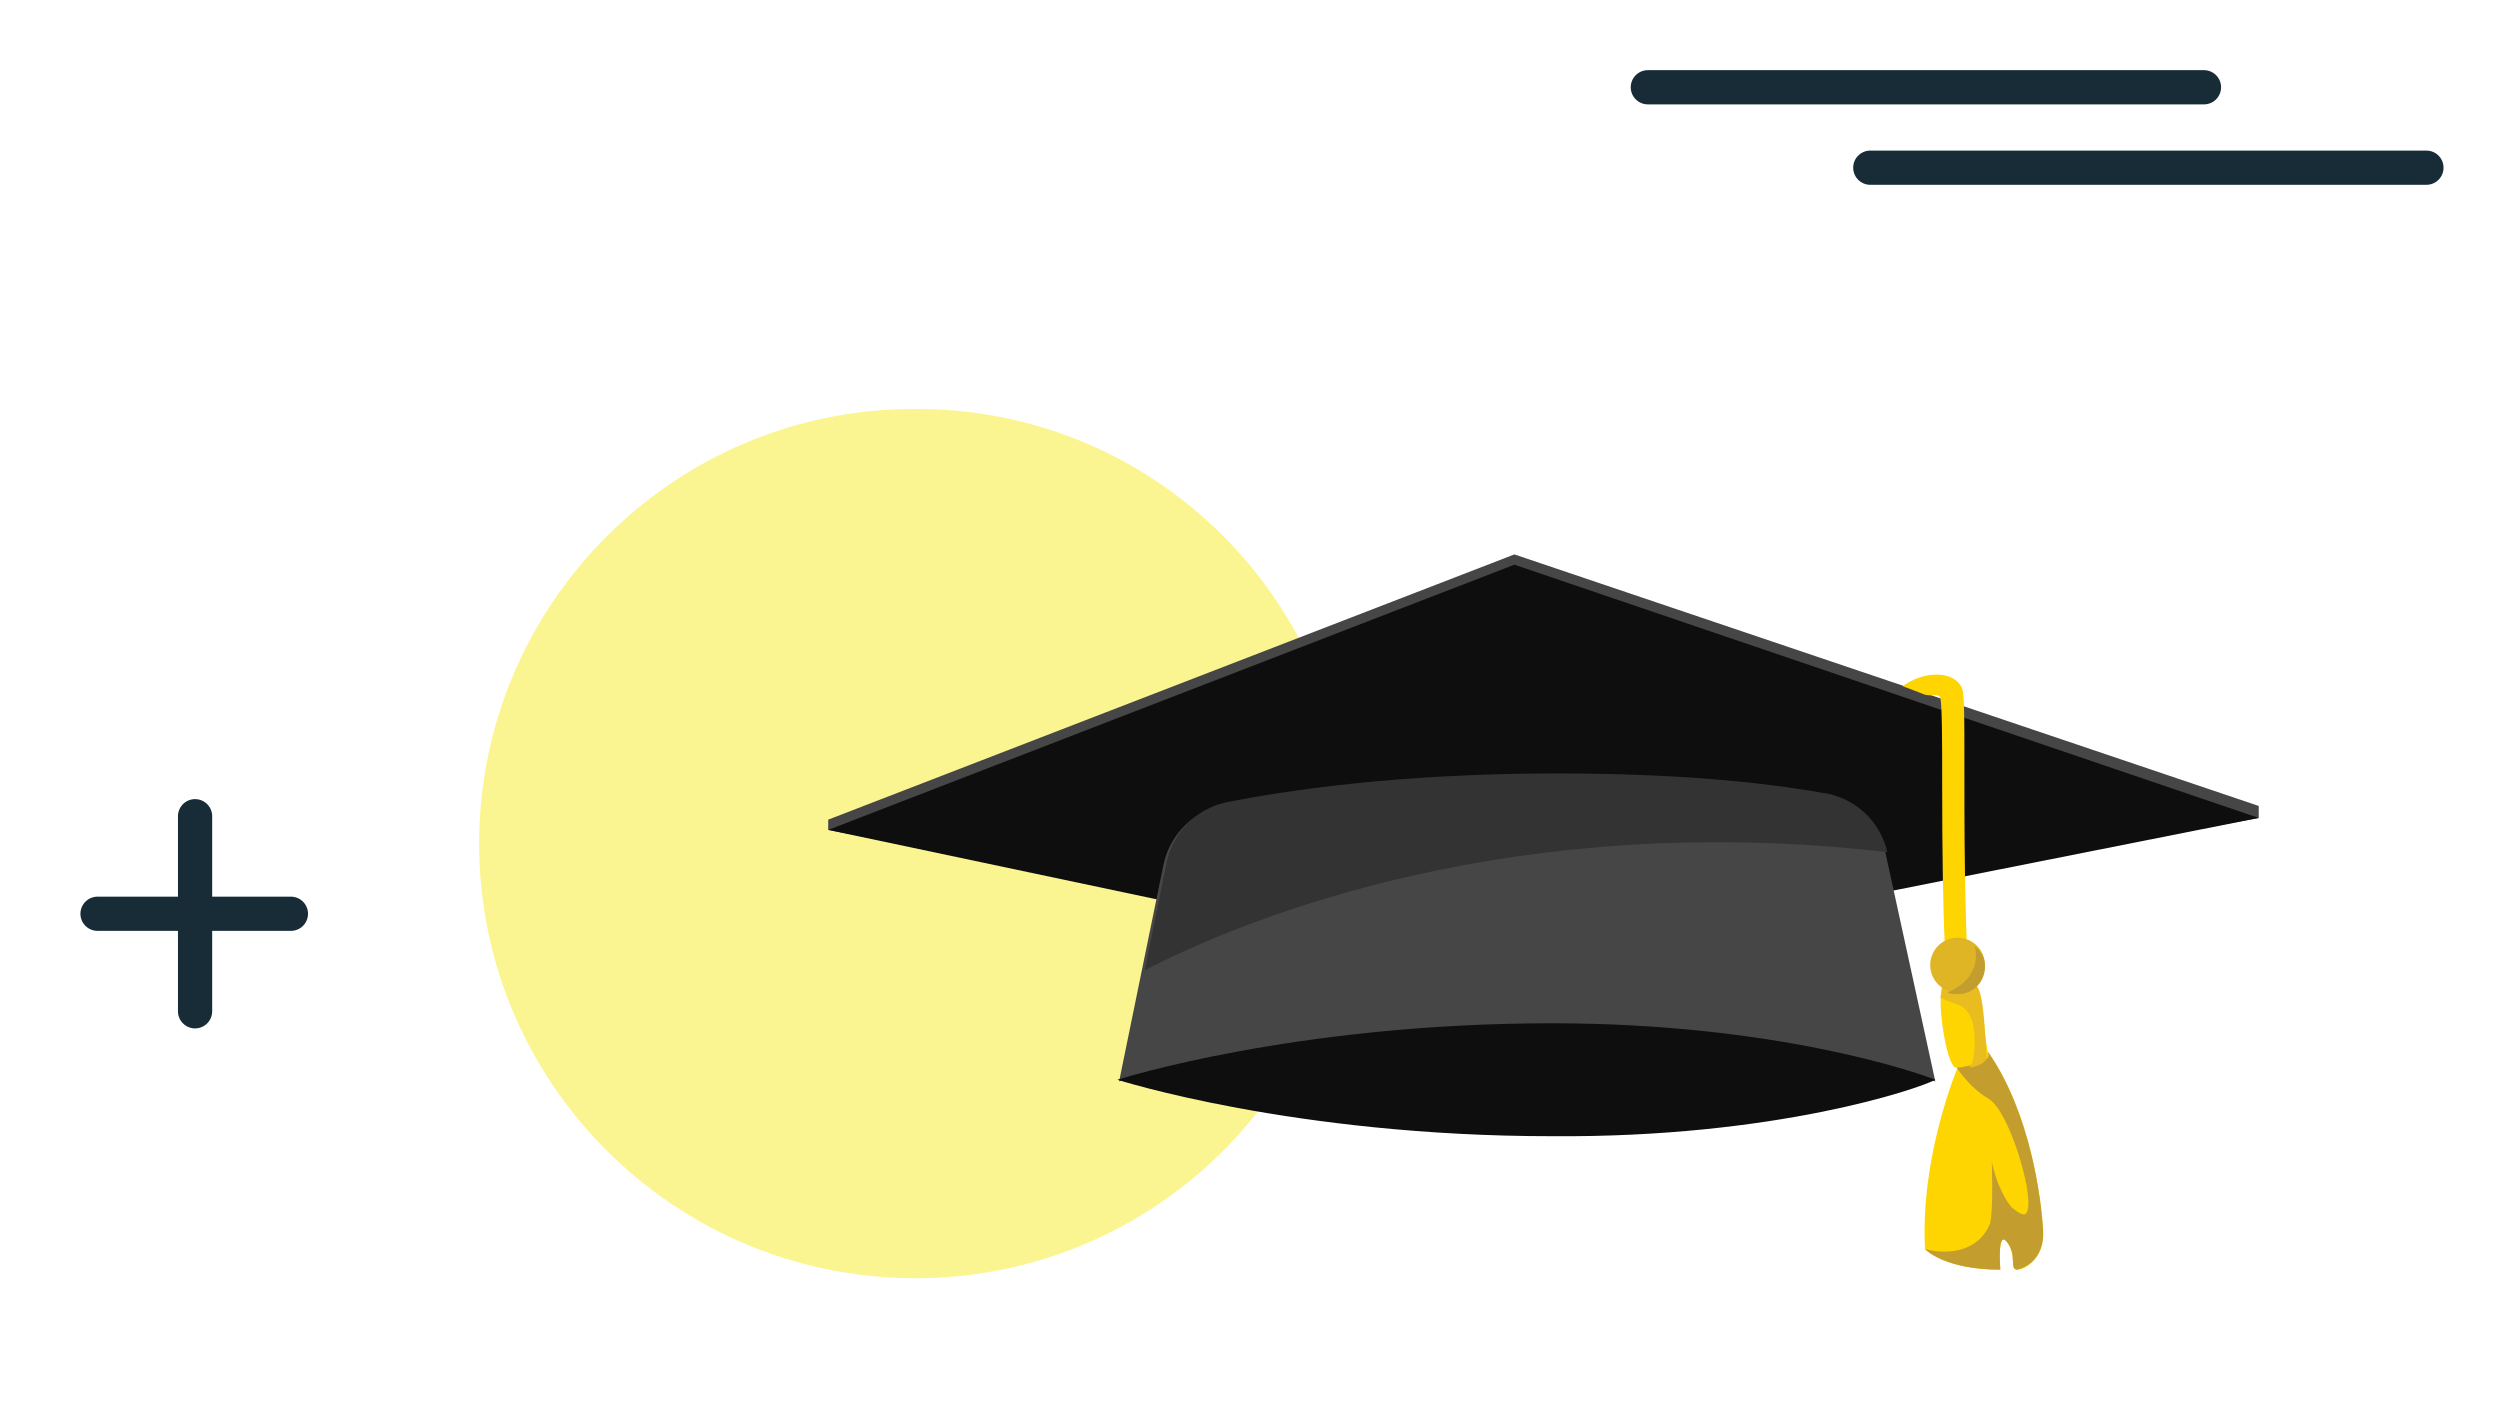 <?xml version="1.0" encoding="utf-8"?>
<!-- Generator: Adobe Illustrator 25.2.0, SVG Export Plug-In . SVG Version: 6.00 Build 0)  -->
<svg version="1.1" id="Layer_1" xmlns="http://www.w3.org/2000/svg" xmlns:xlink="http://www.w3.org/1999/xlink" x="0px" y="0px"
	 viewBox="0 0 146.1 82.6" style="enable-background:new 0 0 146.1 82.6;" xml:space="preserve">
<style type="text/css">
	.st0{fill:none;stroke:#172C36;stroke-width:2;stroke-linecap:round;stroke-miterlimit:10;}
	.st1{opacity:0.5;fill:#F9ED24;enable-background:new    ;}
	.st2{fill:#FED401;}
	.st3{fill:#C39E2E;}
	.st4{fill:#464646;}
	.st5{fill:#0E0E0F;}
	.st6{fill:#333333;}
	.st7{fill:#E9BD1F;}
	.st8{fill:#DFB525;}
</style>
<g>
	<line class="st0" x1="11.4" y1="47.7" x2="11.4" y2="59.1"/>
	<line class="st0" x1="17" y1="53.4" x2="5.7" y2="53.4"/>
</g>
<g>
	<line class="st0" x1="96.3" y1="5.1" x2="128.8" y2="5.1"/>
	<line class="st0" x1="109.3" y1="9.8" x2="141.8" y2="9.8"/>
</g>
<path class="st1" d="M78.9,49.3c0,14.1-11.4,25.4-25.4,25.4C39.4,74.7,28,63.3,28,49.3s11.4-25.4,25.4-25.4
	C67.5,23.8,78.9,35.2,78.9,49.3z"/>
<g id="XMLID_327_">
	<g id="XMLID_14_">
		<g id="XMLID_10_">
			<path id="XMLID_9_" class="st2" d="M114.4,62.4c0,0-2.2,5.2-1.9,10.6c0,0,1.1,1.2,4.4,1.2c0,0-0.2-2.4,0.4-1.6
				c0.6,0.8,0.1,1.6,0.6,1.6c0.4,0,1.6-0.6,1.5-2.3c-0.1-1.7-0.7-6.8-3.2-10.4L114.4,62.4z"/>
			<path id="XMLID_15_" class="st3" d="M119.4,71.9c-0.1-1.7-0.7-6.8-3.2-10.4l-1.9,0.8c0,0,0.7,1.2,1.9,1.9
				c1.2,0.7,2.6,5.4,2.3,6.5c-0.1,0.5-0.5,0.2-0.9-0.1l0,0c-0.1-0.1-0.8-0.9-1.2-2.7c0,0,0.1,2.8-0.1,3.6c-0.6,1.5-2.2,1.9-3.8,1.5
				c0,0,1.1,1.2,4.4,1.2c0,0-0.2-2.4,0.4-1.6c0.6,0.8,0.1,1.6,0.6,1.6C118.3,74.1,119.5,73.6,119.4,71.9z"/>
		</g>
		<polygon id="XMLID_7_" class="st4" points="48.4,47.9 88.5,32.4 132,47.1 132,47.8 87.2,56.1 48.4,48.5 		"/>
		<polygon id="XMLID_32_" class="st5" points="48.4,48.5 88.5,33 132,47.8 87.2,56.7 		"/>
		<path id="XMLID_35_" class="st4" d="M65.4,63.2L68,50.5c0.4-1.8,1.8-3.1,3.5-3.5c3.5-0.7,10.1-1.7,19.3-1.7
			c8.1,0,13.1,0.6,15.8,1.1c1.8,0.3,3.2,1.7,3.6,3.5l2.9,13.3c0,0-8.5-3.3-22.5-3.3C75.6,59.9,65.4,63.2,65.4,63.2z"/>
		<path id="XMLID_45_" class="st6" d="M110.3,49.8L110.3,49.8c-0.4-1.7-1.7-3-3.4-3.4c-2.8-0.5-7.7-1.2-15.9-1.2
			c-9.3,0-15.9,1-19.4,1.7c-1.7,0.4-3,1.7-3.4,3.4l-1.3,6.4C73.1,53.5,88.7,47.3,110.3,49.8z"/>
		<path id="XMLID_12_" class="st2" d="M114.2,60.9h1.3c-0.7-2.9-0.7-11.4-0.7-15.3c0-4.5,0-5.2-0.2-5.5c-0.5-0.9-2.2-0.9-3.4,0
			l1.3,0.5c0.4,0.1,0.8-0.1,0.9,0.2c0.1,0.6,0.1,2.7,0.1,4.9C113.5,54,113.7,58.6,114.2,60.9z"/>
		<path id="XMLID_46_" class="st2" d="M113.5,57.6c0,0-0.2,0.7,0,2.2c0.2,1.5,0.5,2.5,0.8,2.6c0.3,0,2.1-0.3,1.9-0.8
			c-0.2-0.5-0.3-3.4-0.7-4C115.1,57,113.5,57.6,113.5,57.6z"/>
		<path id="XMLID_58_" class="st7" d="M115.5,57.6c-0.4-0.5-2,0.1-2,0.1s0,0.2-0.1,0.6c0.2,0.1,0.4,0.2,0.7,0.3
			c0.8,0.2,1.3,0.7,1.3,2.3c0,0.8-0.1,1.2-0.3,1.5c0.6-0.1,1.1-0.4,1-0.7C116,61,116,58.1,115.5,57.6z"/>
		<g id="XMLID_34_">
			<circle id="XMLID_43_" class="st8" cx="114.4" cy="56.4" r="1.6"/>
			<path id="XMLID_47_" class="st3" d="M113.8,58c0.2,0.1,0.4,0.1,0.6,0.1c0.9,0,1.6-0.7,1.6-1.6c0-0.5-0.2-0.9-0.6-1.2
				C115.6,56,115.5,57.3,113.8,58z"/>
		</g>
		<path id="XMLID_17_" class="st5" d="M113.1,63.1c-1-0.4-9.3-3.3-22.4-3.3c-15.1,0-25.4,3.3-25.4,3.3s10.3,3.3,25.4,3.3
			C103.8,66.5,112.2,63.6,113.1,63.1L113.1,63.1L113.1,63.1z"/>
	</g>
</g>
</svg>
